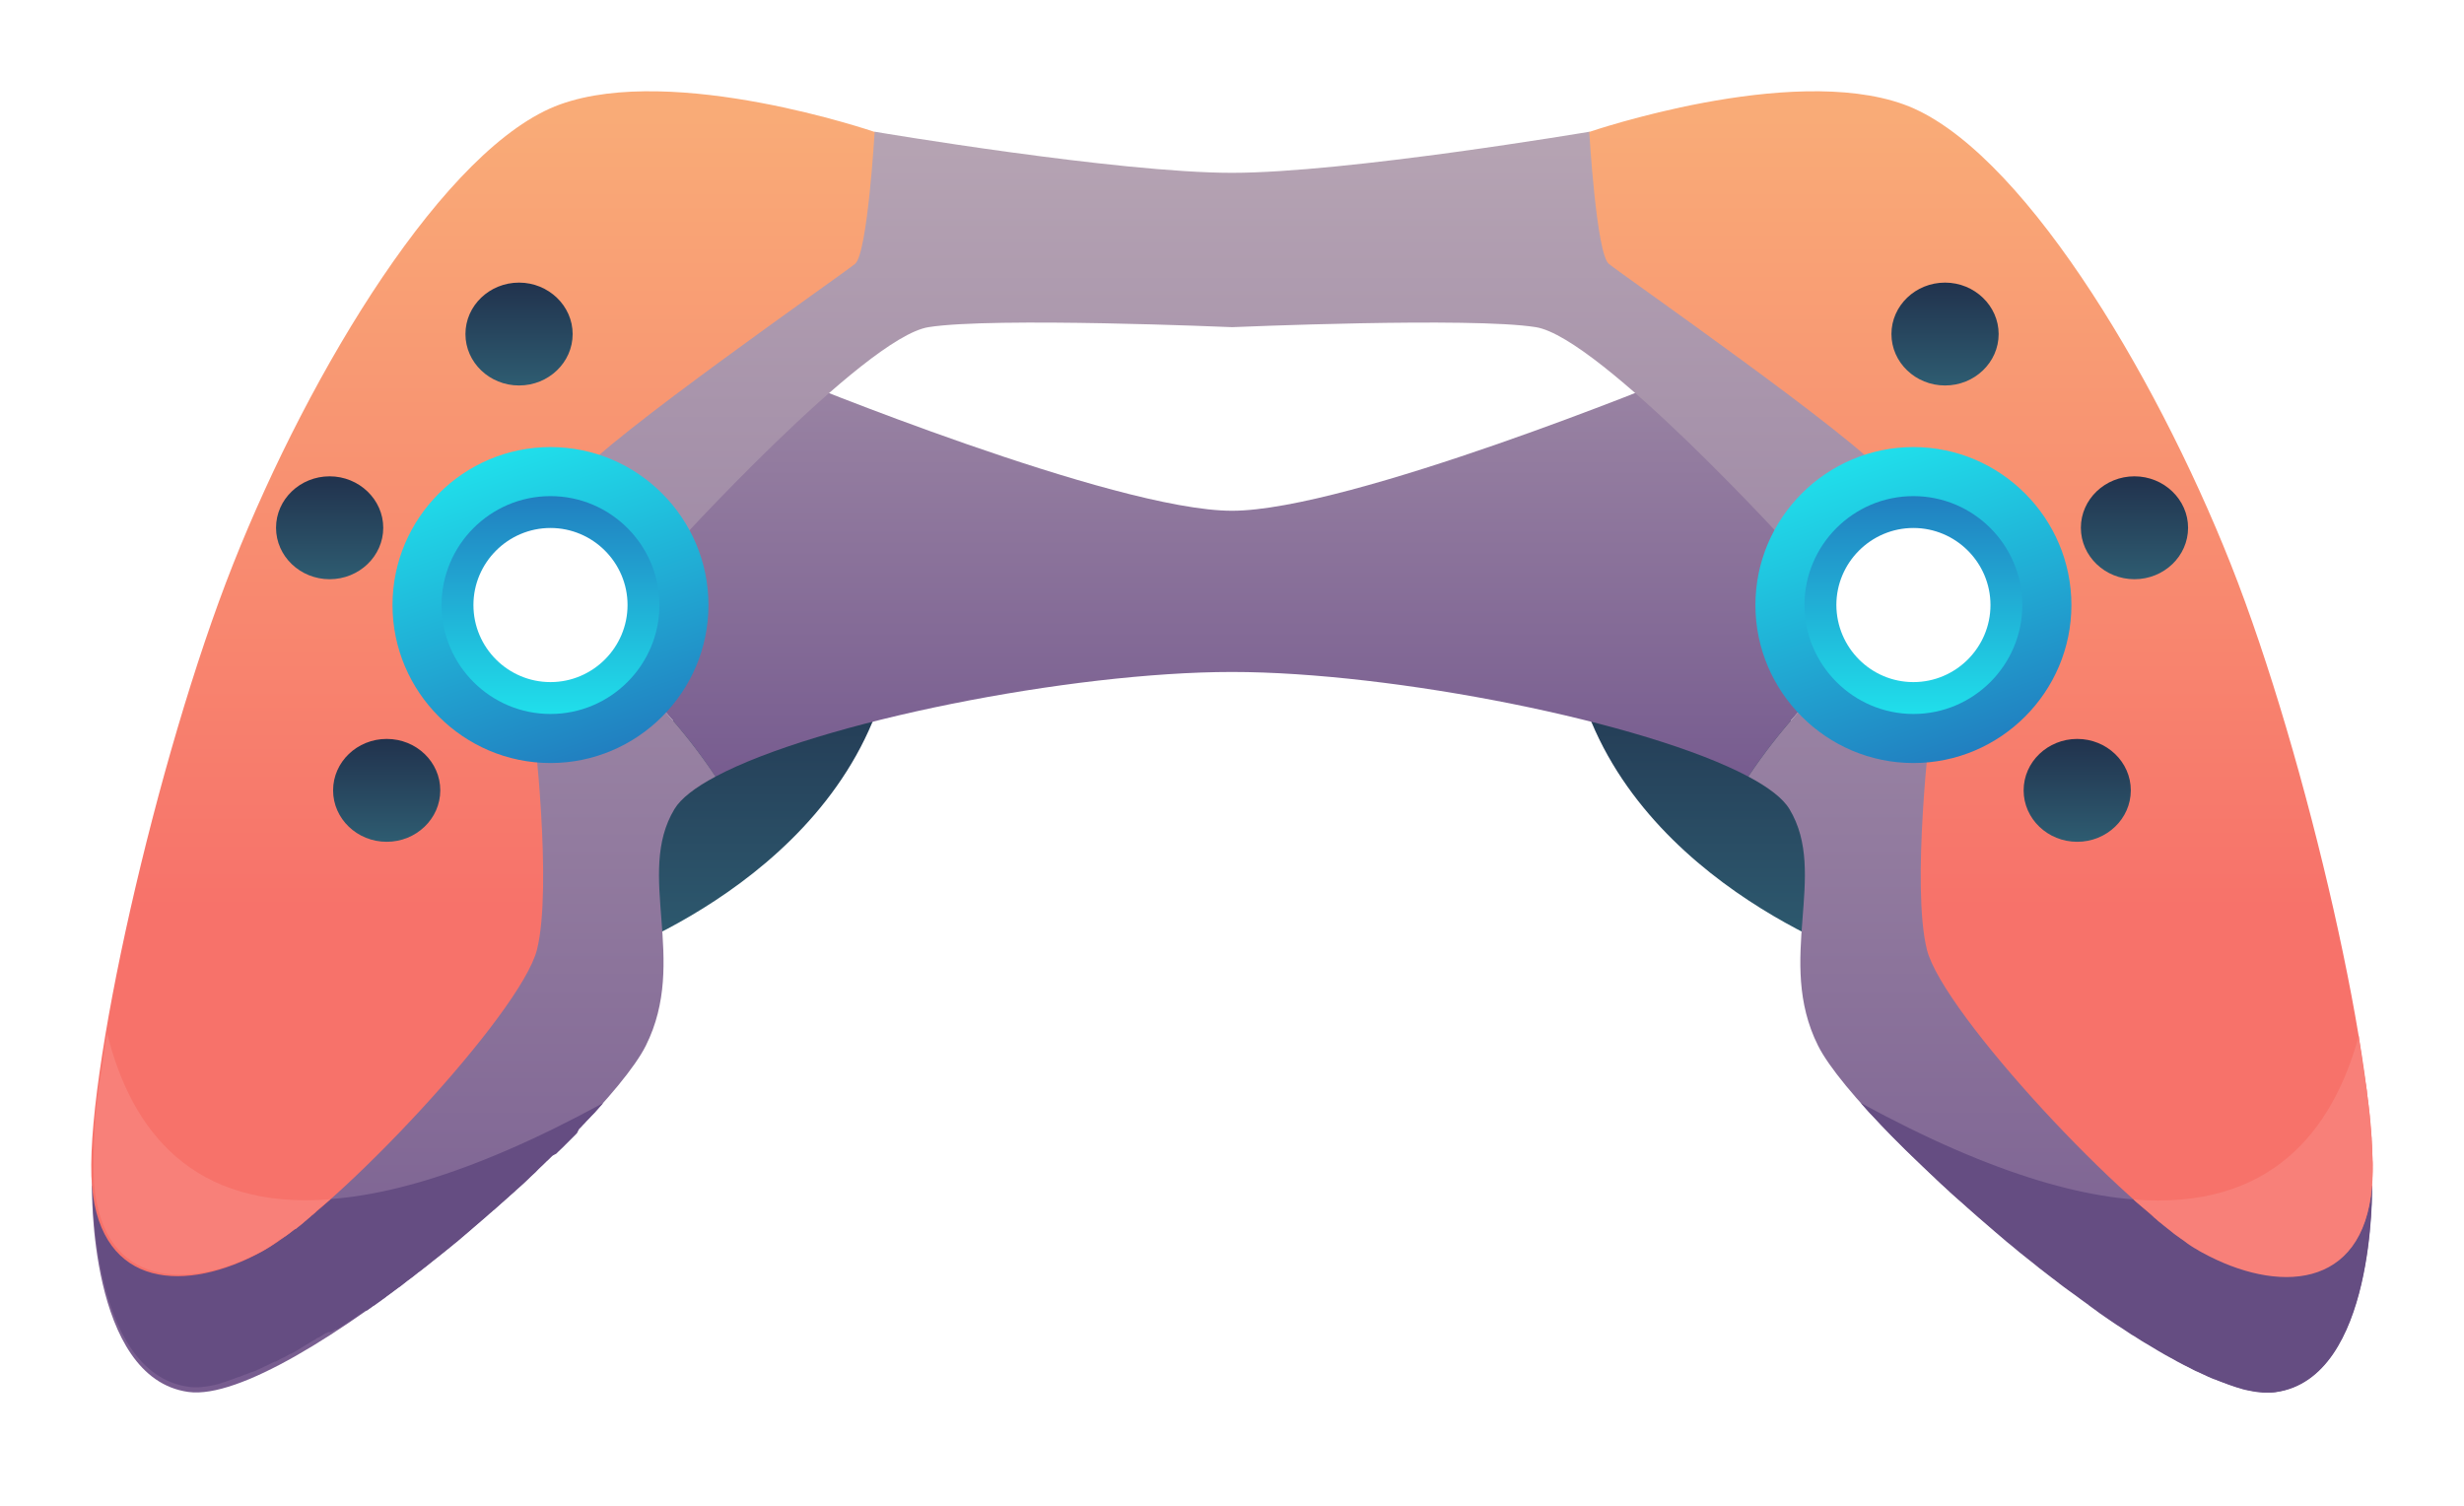 <svg width="108" height="66" viewBox="0 0 108 66" fill="none" xmlns="http://www.w3.org/2000/svg">
<g filter="url(#filter0_d_172_14245)">
<path fill-rule="evenodd" clip-rule="evenodd" d="M25.798 38.228C25.798 38.228 36.299 34.916 38.799 26.048C41.308 17.189 21.732 29.812 25.798 38.228ZM82.197 38.228C82.197 38.228 71.697 34.916 69.196 26.048C66.687 17.189 86.273 29.812 82.197 38.228Z" fill="url(#paint0_linear_172_14245)"/>
<path fill-rule="evenodd" clip-rule="evenodd" d="M53.997 25.453C46.94 25.453 35.846 27.651 31.364 30.038C28.553 25.821 24.996 23.245 22.052 21.707L31.44 8.009L53.997 15.528L76.555 8.009L85.942 21.707C82.999 23.245 79.442 25.821 76.63 30.038C72.149 27.651 61.054 25.453 53.997 25.453Z" fill="url(#paint1_linear_172_14245)"/>
<path fill-rule="evenodd" clip-rule="evenodd" d="M53.998 18.387C48.828 18.387 34.572 12.528 34.572 12.528L40.054 6.367L53.998 7.565L67.942 6.367L73.423 12.528C73.423 12.528 59.168 18.387 53.998 18.387Z" fill="white"/>
<path fill-rule="evenodd" clip-rule="evenodd" d="M31.364 30.038C30.478 30.51 29.846 30.991 29.562 31.463C27.836 34.322 30.185 38.076 28.308 41.831C26.43 45.586 12.647 57.615 8.26 57.011C3.873 56.407 4.033 47.992 4.033 47.992L22.062 21.698C24.996 23.245 28.553 25.821 31.364 30.038ZM76.631 30.038C77.517 30.51 78.15 30.991 78.433 31.463C80.159 34.322 77.81 38.076 79.687 41.831C81.565 45.586 95.349 57.615 99.736 57.011C104.122 56.407 103.962 47.992 103.962 47.992L85.942 21.708C82.999 23.245 79.442 25.821 76.631 30.038Z" fill="url(#paint2_linear_172_14245)"/>
<path fill-rule="evenodd" clip-rule="evenodd" d="M26.449 44.341L26.279 44.529L26.213 44.605L26.204 44.614L26.043 44.794L26.034 44.803L25.987 44.85L25.977 44.86L25.968 44.869L25.958 44.879L25.949 44.888L25.939 44.897L25.93 44.907L25.826 45.02L25.817 45.029L25.807 45.039L25.798 45.048L25.788 45.058L25.779 45.067L25.77 45.077L25.76 45.086L25.751 45.096L25.741 45.105L25.732 45.114L25.723 45.124L25.713 45.133L25.704 45.143L25.694 45.152L25.628 45.228L25.619 45.237L25.609 45.246L25.6 45.256L25.59 45.265L25.581 45.275L25.572 45.284L25.562 45.294L25.553 45.303L25.524 45.331L25.515 45.341L25.506 45.36L25.496 45.369L25.383 45.482L25.373 45.501L25.364 45.52L25.355 45.539L25.345 45.558L25.336 45.577L25.326 45.596L25.317 45.614L25.307 45.633L25.298 45.652L25.288 45.671L25.241 45.718L25.232 45.728L25.062 45.898L24.949 46.011L24.788 46.171L24.666 46.294L24.656 46.303L24.477 46.473L24.411 46.539L24.402 46.548L24.392 46.558L24.383 46.567L24.203 46.662L24.194 46.671L24.185 46.681L24.175 46.69L24.166 46.699L24.156 46.709L24.147 46.718L24.137 46.728L24.128 46.737L24.015 46.85L24.005 46.86L23.977 46.879L23.968 46.888L23.958 46.898L23.949 46.907L23.939 46.916L23.93 46.926L23.921 46.935L23.911 46.945L23.902 46.954L23.892 46.964L23.883 46.973L23.873 46.982L23.864 46.992L23.855 47.001L23.845 47.011L23.836 47.02L23.685 47.162L23.675 47.171L23.666 47.181L23.656 47.19L23.647 47.199L23.637 47.209L23.628 47.218L23.619 47.228L23.609 47.237L23.6 47.247L23.59 47.256L23.581 47.266L23.486 47.369L23.26 47.577L23.175 47.662L22.968 47.86L22.958 47.869L22.864 47.954L22.854 47.964L22.628 48.162L22.619 48.171L22.562 48.228L22.335 48.426L22.307 48.454L21.996 48.728L21.817 48.888L21.647 49.039L21.628 49.049L21.524 49.143L21.486 49.171L21.307 49.332L21.298 49.341L21.119 49.492L21.109 49.501L20.968 49.624L20.769 49.794L20.619 49.926L20.609 49.935L20.42 50.096C20.317 50.19 20.203 50.275 20.1 50.369L20.09 50.379L19.892 50.539L19.732 50.671L19.543 50.822L19.534 50.832L19.354 50.973L19.345 50.983L19.166 51.124L18.986 51.266L18.798 51.417L18.647 51.539L18.618 51.558L18.439 51.7L18.43 51.709H18.42L18.411 51.718L18.401 51.728L18.392 51.737H18.383L18.373 51.747L18.364 51.756H18.354L18.345 51.766L18.335 51.775H18.326L18.317 51.785L18.307 51.794L18.298 51.803L18.062 51.992L18.052 52.002H18.043L18.034 52.011L17.854 52.143L17.675 52.285L17.666 52.294L17.505 52.417L17.486 52.426L17.307 52.558L17.118 52.7L16.948 52.822L16.93 52.841L16.76 52.964L16.524 53.134L16.42 53.209L16.401 53.228H16.392H16.382L16.09 53.436H16.081L16.071 53.445H16.062H16.052H16.043H16.033H16.024H16.015L15.92 53.511L15.901 53.52L15.656 53.69L15.505 53.794L15.297 53.936H15.288L15.137 54.03L15.128 54.039L14.92 54.172L14.779 54.266H14.769H14.76H14.75H14.741H14.731H14.722H14.713L14.703 54.275H14.694L14.524 54.379H14.514H14.505L14.486 54.389H14.477H14.467H14.458H14.448H14.439H14.43H14.42H14.411H14.401H14.392H14.382L14.316 54.426L14.297 54.436H14.288H14.279H14.269C14.165 54.502 14.062 54.568 13.958 54.634H13.948H13.939H13.93L13.826 54.7L13.816 54.709L13.59 54.841L13.448 54.926L13.231 55.058L13.222 55.068L13.099 55.143L12.873 55.275L12.75 55.341H12.741H12.731H12.722C12.627 55.398 12.533 55.445 12.439 55.502H12.429H12.42L12.401 55.511L12.392 55.521H12.382C12.278 55.577 12.184 55.624 12.08 55.681H12.071H12.062H12.052H12.043L11.967 55.719H11.958C11.882 55.756 11.807 55.794 11.731 55.832L11.637 55.879H11.627L11.458 55.964L11.335 56.021H11.326L11.175 56.096H11.165H11.156L11.061 56.134H11.052H11.043H11.033C10.939 56.172 10.854 56.219 10.759 56.247H10.75H10.741C10.646 56.285 10.552 56.322 10.467 56.36H10.458H10.448H10.439L10.363 56.389C10.307 56.407 10.241 56.436 10.184 56.455L10.08 56.492C10.024 56.511 9.967 56.53 9.92 56.549L9.835 56.577C9.788 56.587 9.741 56.605 9.693 56.624L9.609 56.653C9.524 56.672 9.448 56.69 9.373 56.709C9.288 56.728 9.212 56.738 9.127 56.757L9.061 56.766C9.014 56.775 8.958 56.785 8.91 56.785L8.844 56.794C8.797 56.794 8.759 56.804 8.722 56.804H8.646C8.608 56.804 8.561 56.804 8.524 56.804H8.458C8.392 56.804 8.325 56.794 8.269 56.785C3.882 56.181 4.042 47.766 4.042 47.766L6.146 44.69C8.863 49.077 14.637 50.785 26.449 44.341Z" fill="#654D82"/>
<path fill-rule="evenodd" clip-rule="evenodd" d="M82.008 44.841C82.282 45.143 82.584 45.454 82.895 45.775L82.942 45.822L83.121 46.001L83.235 46.114L83.395 46.275L83.518 46.398L83.707 46.577L83.772 46.643C84.018 46.879 84.263 47.114 84.508 47.35L84.565 47.407L84.791 47.615L84.876 47.7L85.093 47.907L85.188 47.992L85.424 48.209L85.48 48.266L85.735 48.492L86.046 48.766L86.225 48.926L86.395 49.077L86.546 49.209L86.725 49.369L86.924 49.539L87.065 49.662L87.263 49.832L87.414 49.964L87.612 50.133L87.933 50.407L87.942 50.417L88.141 50.577L88.301 50.709L88.49 50.869L88.669 51.011L88.858 51.162L89.037 51.303L89.226 51.454L89.376 51.577L89.584 51.737C89.697 51.822 89.811 51.907 89.914 51.992L90.103 52.134L90.282 52.275L90.471 52.417L90.65 52.549L90.848 52.69L91.018 52.813L91.207 52.954L91.443 53.124L91.546 53.2L91.565 53.219C91.678 53.303 91.801 53.388 91.914 53.473L92.028 53.558L92.273 53.728L92.424 53.832L92.631 53.973L92.801 54.087L93.009 54.219L93.15 54.313C93.245 54.379 93.339 54.436 93.433 54.502L93.499 54.539L93.518 54.549C93.631 54.624 93.745 54.69 93.858 54.766L93.981 54.841L94.207 54.973L94.349 55.058L94.565 55.19L94.698 55.266L94.924 55.398L95.047 55.464C95.15 55.521 95.254 55.577 95.358 55.634L95.377 55.643L95.386 55.653C95.499 55.709 95.603 55.766 95.707 55.822L95.782 55.86C95.867 55.907 95.952 55.945 96.028 55.983L96.132 56.039C96.198 56.077 96.264 56.105 96.339 56.134L96.462 56.19C96.528 56.219 96.594 56.257 96.669 56.285L96.764 56.332C96.858 56.379 96.962 56.417 97.056 56.455H97.066H97.075C97.169 56.492 97.273 56.539 97.367 56.568L97.443 56.596C97.509 56.624 97.575 56.643 97.641 56.672L97.745 56.709C97.811 56.728 97.868 56.757 97.933 56.775L98.018 56.804C98.085 56.822 98.141 56.841 98.207 56.86L98.292 56.889C98.377 56.907 98.462 56.936 98.537 56.945C98.622 56.964 98.698 56.974 98.783 56.992L98.849 57.002C98.905 57.011 98.962 57.021 99.019 57.021C99.047 57.021 99.075 57.03 99.103 57.03C99.151 57.039 99.198 57.039 99.254 57.039H99.33C99.377 57.039 99.424 57.039 99.471 57.039H99.547C99.613 57.039 99.679 57.03 99.745 57.021C104.132 56.417 103.972 48.001 103.972 48.001L101.868 44.926C99.141 49.077 93.367 50.785 81.555 44.341L81.725 44.529L81.791 44.605L81.961 44.794L82.008 44.841Z" fill="#654D82"/>
<path fill-rule="evenodd" clip-rule="evenodd" d="M53.997 3.575C48.988 3.575 38.336 1.773 38.336 1.773L23.147 17.708L29.411 20.114C29.411 20.114 37.874 10.793 40.695 10.34C43.516 9.887 54.007 10.34 54.007 10.34C54.007 10.34 64.507 9.887 67.319 10.34C70.14 10.793 78.602 20.114 78.602 20.114L84.867 17.708L69.677 1.773C69.668 1.773 59.017 3.575 53.997 3.575Z" fill="url(#paint3_linear_172_14245)"/>
<path fill-rule="evenodd" clip-rule="evenodd" d="M23.374 27.708C23.374 27.708 24.232 34.85 23.534 37.633C22.826 40.416 14.76 49.058 11.477 50.86C8.184 52.662 4.429 52.511 4.033 48.002C3.637 43.492 6.854 29.208 10.222 20.717C13.59 12.226 19.543 2.377 24.553 0.575C29.563 -1.227 38.337 1.783 38.337 1.783C38.337 1.783 38.025 7.122 37.478 7.566C36.931 8.019 26.43 15.34 25.44 16.774C24.449 18.208 23.374 27.708 23.374 27.708ZM84.622 27.708C84.622 27.708 83.763 34.85 84.461 37.633C85.169 40.416 93.235 49.058 96.519 50.86C99.811 52.662 103.566 52.511 103.962 48.002C104.359 43.492 101.141 29.208 97.773 20.717C94.405 12.226 88.452 2.377 83.442 0.575C78.433 -1.227 69.659 1.783 69.659 1.783C69.659 1.783 69.97 7.122 70.517 7.566C71.064 8.019 81.565 15.34 82.556 16.774C83.546 18.208 84.622 27.708 84.622 27.708Z" fill="url(#paint4_linear_172_14245)"/>
<path fill-rule="evenodd" clip-rule="evenodd" d="M14.477 48.567L14.364 48.661L14.308 48.709L14.251 48.756L14.194 48.803L14.138 48.85L14.081 48.897L14.025 48.945L13.968 48.992L13.911 49.039L13.855 49.086L13.826 49.133L13.77 49.18L13.723 49.228L13.675 49.256L13.628 49.303L13.581 49.35L13.487 49.426L13.477 49.435L13.43 49.482L13.383 49.52L13.336 49.558L13.308 49.586L13.298 49.596L13.185 49.69L13.138 49.728L13.091 49.765L13.043 49.803L12.959 49.869H12.949L12.883 49.897L12.732 50.02L12.685 50.058L12.553 50.152L12.515 50.181L12.506 50.19H12.496H12.487L12.345 50.284H12.336L12.185 50.388L12.175 50.398L12.166 50.407L12.034 50.492L12.015 50.511L12.006 50.52C11.959 50.548 11.911 50.586 11.864 50.614C11.817 50.643 11.77 50.671 11.723 50.699L11.713 50.709C11.666 50.737 11.619 50.765 11.572 50.794C8.279 52.596 4.524 52.445 4.128 47.935C4.118 47.869 4.118 47.803 4.118 47.727V47.718C4.118 47.652 4.109 47.596 4.109 47.529V47.558V47.548C4.109 47.482 4.109 47.407 4.1 47.331V47.322V47.312V47.303C4.1 47.237 4.1 47.161 4.1 47.095V47.086V47.077V47.067V46.85V46.841V46.822V46.812C4.1 46.737 4.109 46.661 4.109 46.577V46.567V46.558V46.548V46.539V46.529V46.52C4.109 46.444 4.118 46.369 4.118 46.294V46.237V46.227V46.218V46.209V46.199V46.19V46.18V46.171V46.161V46.152V46.143V46.133V46.124V46.114L4.128 45.897V45.888V45.878V45.869V45.859V45.85V45.841V45.822V45.784C4.137 45.699 4.137 45.605 4.147 45.511V45.492V45.482V45.473V45.463V45.454V45.444L4.166 45.209V45.199V45.19V45.18V45.171V45.161V45.152V45.142V45.124V45.114V45.086L4.194 44.803V44.775L4.203 44.69L4.232 44.454V44.416L4.241 44.378L4.269 44.133L4.279 44.058L4.288 44.02L4.326 43.699V43.68V43.671L4.373 43.35L4.383 43.322V43.312L4.402 43.199L4.439 42.954L4.449 42.916L4.458 42.831L4.496 42.586L4.505 42.52L4.515 42.454L4.552 42.199L4.562 42.105L4.571 42.067L4.609 41.803L4.628 41.68V41.671L4.647 41.539L4.694 41.274C5.751 45.577 8.468 49.039 14.477 48.567Z" fill="#F7726A"/>
<path fill-rule="evenodd" clip-rule="evenodd" d="M103.386 41.407C102.245 45.577 99.528 49.049 93.518 48.577L93.622 48.672L93.678 48.719L93.735 48.766L93.792 48.813L93.848 48.86L93.905 48.908L93.962 48.955L94.018 49.002L94.075 49.049L94.131 49.096L94.188 49.143L94.245 49.191L94.292 49.238L94.339 49.285L94.386 49.332L94.433 49.379L94.528 49.455L94.537 49.464L94.584 49.511L94.631 49.549L94.678 49.587L94.716 49.615L94.829 49.709L94.877 49.747L94.924 49.785L94.971 49.823L95.056 49.889L95.103 49.926L95.254 50.049L95.301 50.087L95.433 50.181L95.471 50.209L95.48 50.219H95.49C95.546 50.266 95.603 50.304 95.66 50.342C95.716 50.379 95.773 50.426 95.829 50.464L95.839 50.474L95.848 50.483C95.895 50.521 95.952 50.549 95.999 50.587L96.018 50.596L96.028 50.606C96.084 50.644 96.131 50.672 96.188 50.709H96.197C96.254 50.738 96.301 50.776 96.358 50.804L96.367 50.813C96.414 50.842 96.471 50.87 96.518 50.898C99.811 52.7 103.566 52.549 103.962 48.04C103.971 47.974 103.971 47.898 103.981 47.823V47.813C103.99 47.738 103.99 47.662 103.99 47.587V47.577C103.99 47.502 104 47.426 104 47.342V47.332C104 47.247 104 47.172 104 47.087V47.077V47.068C104 46.983 104 46.907 103.99 46.823V46.813V46.794C103.99 46.709 103.981 46.634 103.981 46.549V46.53V46.521C103.981 46.426 103.971 46.341 103.971 46.247V46.238C103.962 46.143 103.962 46.049 103.953 45.955V45.936V45.898L103.934 45.624V45.605V45.596C103.924 45.502 103.915 45.398 103.905 45.304V45.285V45.275V45.247L103.877 44.964V44.936L103.868 44.851L103.839 44.615L103.83 44.539L103.802 44.294L103.792 44.219L103.783 44.181L103.745 43.86V43.841V43.832L103.698 43.511L103.688 43.483V43.473L103.669 43.36L103.632 43.115L103.622 43.077L103.613 42.992L103.575 42.747L103.566 42.681L103.556 42.615L103.519 42.36L103.509 42.266L103.5 42.228L103.462 41.964L103.443 41.841V41.832L103.424 41.7L103.386 41.407Z" fill="#F7726A"/>
<path fill-rule="evenodd" clip-rule="evenodd" d="M22.75 8.387C21.458 8.387 20.401 9.396 20.401 10.642C20.401 11.887 21.458 12.896 22.75 12.896C24.043 12.896 25.1 11.887 25.1 10.642C25.1 9.406 24.043 8.387 22.75 8.387Z" fill="url(#paint5_linear_172_14245)"/>
<path fill-rule="evenodd" clip-rule="evenodd" d="M85.254 8.387C83.961 8.387 82.904 9.396 82.904 10.642C82.904 11.887 83.961 12.896 85.254 12.896C86.546 12.896 87.603 11.887 87.603 10.642C87.603 9.406 86.546 8.387 85.254 8.387Z" fill="url(#paint6_linear_172_14245)"/>
<path fill-rule="evenodd" clip-rule="evenodd" d="M16.949 28.388C15.656 28.388 14.6 29.397 14.6 30.642C14.6 31.888 15.656 32.897 16.949 32.897C18.241 32.897 19.298 31.888 19.298 30.642C19.298 29.397 18.251 28.388 16.949 28.388Z" fill="url(#paint7_linear_172_14245)"/>
<path fill-rule="evenodd" clip-rule="evenodd" d="M83.867 29.444C87.679 29.444 90.792 26.331 90.792 22.52C90.792 18.708 87.679 15.595 83.867 15.595C80.056 15.595 76.942 18.708 76.942 22.52C76.942 26.331 80.056 29.444 83.867 29.444Z" fill="url(#paint8_linear_172_14245)"/>
<path fill-rule="evenodd" clip-rule="evenodd" d="M83.867 27.294C86.499 27.294 88.64 25.152 88.64 22.52C88.64 19.888 86.499 17.746 83.867 17.746C81.234 17.746 79.093 19.888 79.093 22.52C79.093 25.152 81.244 27.294 83.867 27.294Z" fill="url(#paint9_linear_172_14245)"/>
<path fill-rule="evenodd" clip-rule="evenodd" d="M83.867 25.897C85.726 25.897 87.245 24.378 87.245 22.519C87.245 20.66 85.726 19.142 83.867 19.142C82.008 19.142 80.49 20.66 80.49 22.519C80.499 24.387 82.008 25.897 83.867 25.897Z" fill="white"/>
<path fill-rule="evenodd" clip-rule="evenodd" d="M24.128 29.444C27.94 29.444 31.053 26.331 31.053 22.52C31.053 18.708 27.94 15.595 24.128 15.595C20.317 15.595 17.204 18.708 17.204 22.52C17.204 26.331 20.317 29.444 24.128 29.444Z" fill="url(#paint10_linear_172_14245)"/>
<path fill-rule="evenodd" clip-rule="evenodd" d="M24.128 27.294C26.761 27.294 28.902 25.152 28.902 22.52C28.902 19.888 26.761 17.746 24.128 17.746C21.496 17.746 19.355 19.888 19.355 22.52C19.355 25.152 21.496 27.294 24.128 27.294Z" fill="url(#paint11_linear_172_14245)"/>
<path fill-rule="evenodd" clip-rule="evenodd" d="M24.128 25.897C25.987 25.897 27.506 24.378 27.506 22.519C27.506 20.66 25.987 19.142 24.128 19.142C22.27 19.142 20.751 20.66 20.751 22.519C20.751 24.387 22.27 25.897 24.128 25.897Z" fill="white"/>
<path opacity="0.1" fill-rule="evenodd" clip-rule="evenodd" d="M14.477 48.567L14.364 48.661L14.308 48.709L14.251 48.756L14.194 48.803L14.138 48.85L14.081 48.897L14.025 48.945L13.968 48.992L13.911 49.039L13.855 49.086L13.826 49.133L13.77 49.18L13.723 49.228L13.675 49.256L13.628 49.303L13.581 49.35L13.487 49.426L13.477 49.435L13.43 49.482L13.383 49.52L13.336 49.558L13.308 49.586L13.298 49.596L13.185 49.69L13.138 49.728L13.091 49.765L13.043 49.803L12.959 49.869H12.949L12.883 49.897L12.732 50.02L12.685 50.058L12.553 50.152L12.515 50.181L12.506 50.19H12.496H12.487L12.345 50.284H12.336L12.185 50.388L12.175 50.398L12.166 50.407L12.034 50.492L12.015 50.511L12.006 50.52C11.959 50.548 11.911 50.586 11.864 50.614C11.817 50.643 11.77 50.671 11.723 50.699L11.713 50.709C11.666 50.737 11.619 50.765 11.572 50.794C8.279 52.596 4.524 52.445 4.128 47.935C4.118 47.869 4.118 47.803 4.118 47.727V47.718C4.118 47.652 4.109 47.596 4.109 47.529V47.558V47.548C4.109 47.482 4.109 47.407 4.1 47.331V47.322V47.312V47.303C4.1 47.237 4.1 47.161 4.1 47.095V47.086V47.077V47.067V46.85V46.841V46.822V46.812C4.1 46.737 4.109 46.661 4.109 46.577V46.567V46.558V46.548V46.539V46.529V46.52C4.109 46.444 4.118 46.369 4.118 46.294V46.237V46.227V46.218V46.209V46.199V46.19V46.18V46.171V46.161V46.152V46.143V46.133V46.124V46.114L4.128 45.897V45.888V45.878V45.869V45.859V45.85V45.841V45.822V45.784C4.137 45.699 4.137 45.605 4.147 45.511V45.492V45.482V45.473V45.463V45.454V45.444L4.166 45.209V45.199V45.19V45.18V45.171V45.161V45.152V45.142V45.124V45.114V45.086L4.194 44.803V44.775L4.203 44.69L4.232 44.454V44.416L4.241 44.378L4.269 44.133L4.279 44.058L4.288 44.02L4.326 43.699V43.68V43.671L4.373 43.35L4.383 43.322V43.312L4.402 43.199L4.439 42.954L4.449 42.916L4.458 42.831L4.496 42.586L4.505 42.52L4.515 42.454L4.552 42.199L4.562 42.105L4.571 42.067L4.609 41.803L4.628 41.68V41.671L4.647 41.539L4.694 41.274C5.751 45.577 8.468 49.039 14.477 48.567Z" fill="white"/>
<path opacity="0.1" fill-rule="evenodd" clip-rule="evenodd" d="M103.386 41.407C102.245 45.577 99.528 49.049 93.518 48.577L93.622 48.672L93.678 48.719L93.735 48.766L93.792 48.813L93.848 48.86L93.905 48.908L93.962 48.955L94.018 49.002L94.075 49.049L94.131 49.096L94.188 49.143L94.245 49.191L94.292 49.238L94.339 49.285L94.386 49.332L94.433 49.379L94.528 49.455L94.537 49.464L94.584 49.511L94.631 49.549L94.678 49.587L94.716 49.615L94.829 49.709L94.877 49.747L94.924 49.785L94.971 49.823L95.056 49.889L95.103 49.926L95.254 50.049L95.301 50.087L95.433 50.181L95.471 50.209L95.48 50.219H95.49C95.546 50.266 95.603 50.304 95.66 50.342C95.716 50.379 95.773 50.426 95.829 50.464L95.839 50.474L95.848 50.483C95.895 50.521 95.952 50.549 95.999 50.587L96.018 50.596L96.028 50.606C96.084 50.644 96.131 50.672 96.188 50.709H96.197C96.254 50.738 96.301 50.776 96.358 50.804L96.367 50.813C96.414 50.842 96.471 50.87 96.518 50.898C99.811 52.7 103.566 52.549 103.962 48.04C103.971 47.974 103.971 47.898 103.981 47.823V47.813C103.99 47.738 103.99 47.662 103.99 47.587V47.577C103.99 47.502 104 47.426 104 47.342V47.332C104 47.247 104 47.172 104 47.087V47.077V47.068C104 46.983 104 46.907 103.99 46.823V46.813V46.794C103.99 46.709 103.981 46.634 103.981 46.549V46.53V46.521C103.981 46.426 103.971 46.341 103.971 46.247V46.238C103.962 46.143 103.962 46.049 103.953 45.955V45.936V45.898L103.934 45.624V45.605V45.596C103.924 45.502 103.915 45.398 103.905 45.304V45.285V45.275V45.247L103.877 44.964V44.936L103.868 44.851L103.839 44.615L103.83 44.539L103.802 44.294L103.792 44.219L103.783 44.181L103.745 43.86V43.841V43.832L103.698 43.511L103.688 43.483V43.473L103.669 43.36L103.632 43.115L103.622 43.077L103.613 42.992L103.575 42.747L103.566 42.681L103.556 42.615L103.519 42.36L103.509 42.266L103.5 42.228L103.462 41.964L103.443 41.841V41.832L103.424 41.7L103.386 41.407Z" fill="white"/>
<path fill-rule="evenodd" clip-rule="evenodd" d="M93.556 16.878C92.264 16.878 91.207 17.887 91.207 19.133C91.207 20.378 92.264 21.388 93.556 21.388C94.849 21.388 95.906 20.378 95.906 19.133C95.906 17.897 94.849 16.878 93.556 16.878Z" fill="url(#paint12_linear_172_14245)"/>
<path fill-rule="evenodd" clip-rule="evenodd" d="M91.047 28.388C89.754 28.388 88.698 29.397 88.698 30.642C88.698 31.888 89.754 32.897 91.047 32.897C92.339 32.897 93.396 31.888 93.396 30.642C93.396 29.397 92.339 28.388 91.047 28.388Z" fill="url(#paint13_linear_172_14245)"/>
<path fill-rule="evenodd" clip-rule="evenodd" d="M14.448 16.878C13.156 16.878 12.099 17.887 12.099 19.133C12.099 20.378 13.156 21.388 14.448 21.388C15.741 21.388 16.798 20.378 16.798 19.133C16.798 17.897 15.741 16.878 14.448 16.878Z" fill="url(#paint14_linear_172_14245)"/>
</g>
<defs>
<filter id="filter0_d_172_14245" x="0" y="0" width="108" height="65.039" filterUnits="userSpaceOnUse" color-interpolation-filters="sRGB">
<feFlood flood-opacity="0" result="BackgroundImageFix"/>
<feColorMatrix in="SourceAlpha" type="matrix" values="0 0 0 0 0 0 0 0 0 0 0 0 0 0 0 0 0 0 127 0" result="hardAlpha"/>
<feOffset dy="4"/>
<feGaussianBlur stdDeviation="2"/>
<feComposite in2="hardAlpha" operator="out"/>
<feColorMatrix type="matrix" values="0 0 0 0 0 0 0 0 0 0 0 0 0 0 0 0 0 0 0.25 0"/>
<feBlend mode="normal" in2="BackgroundImageFix" result="effect1_dropShadow_172_14245"/>
<feBlend mode="normal" in="SourceGraphic" in2="effect1_dropShadow_172_14245" result="shape"/>
</filter>
<linearGradient id="paint0_linear_172_14245" x1="53.999" y1="38.23" x2="53.999" y2="23.026" gradientUnits="userSpaceOnUse">
<stop stop-color="#2E5C71"/>
<stop offset="1" stop-color="#21324D"/>
</linearGradient>
<linearGradient id="paint1_linear_172_14245" x1="53.999" y1="-8.928" x2="53.999" y2="34.167" gradientUnits="userSpaceOnUse">
<stop offset="0.004" stop-color="#C4B4BB"/>
<stop offset="1" stop-color="#6F538B"/>
</linearGradient>
<linearGradient id="paint2_linear_172_14245" x1="53.999" y1="-10.818" x2="53.999" y2="63.47" gradientUnits="userSpaceOnUse">
<stop offset="0.004" stop-color="#C4B4BB"/>
<stop offset="1" stop-color="#6F538B"/>
</linearGradient>
<linearGradient id="paint3_linear_172_14245" x1="54.002" y1="-10.817" x2="54.002" y2="63.471" gradientUnits="userSpaceOnUse">
<stop offset="0.004" stop-color="#C4B4BB"/>
<stop offset="1" stop-color="#6F538B"/>
</linearGradient>
<linearGradient id="paint4_linear_172_14245" x1="53.999" y1="1.157" x2="53.999" y2="35.836" gradientUnits="userSpaceOnUse">
<stop stop-color="#F9AB77"/>
<stop offset="1" stop-color="#F7726A"/>
</linearGradient>
<linearGradient id="paint5_linear_172_14245" x1="22.747" y1="12.898" x2="22.747" y2="8.388" gradientUnits="userSpaceOnUse">
<stop stop-color="#2E5C71"/>
<stop offset="1" stop-color="#21324D"/>
</linearGradient>
<linearGradient id="paint6_linear_172_14245" x1="85.251" y1="12.898" x2="85.251" y2="8.388" gradientUnits="userSpaceOnUse">
<stop stop-color="#2E5C71"/>
<stop offset="1" stop-color="#21324D"/>
</linearGradient>
<linearGradient id="paint7_linear_172_14245" x1="16.953" y1="32.895" x2="16.953" y2="28.384" gradientUnits="userSpaceOnUse">
<stop stop-color="#2E5C71"/>
<stop offset="1" stop-color="#21324D"/>
</linearGradient>
<linearGradient id="paint8_linear_172_14245" x1="81.617" y1="15.979" x2="86.125" y2="29.066" gradientUnits="userSpaceOnUse">
<stop stop-color="#20DFEB"/>
<stop offset="1" stop-color="#217FC0"/>
</linearGradient>
<linearGradient id="paint9_linear_172_14245" x1="83.871" y1="27.298" x2="83.871" y2="17.747" gradientUnits="userSpaceOnUse">
<stop stop-color="#20DFEB"/>
<stop offset="1" stop-color="#217FC0"/>
</linearGradient>
<linearGradient id="paint10_linear_172_14245" x1="21.877" y1="15.978" x2="26.384" y2="29.066" gradientUnits="userSpaceOnUse">
<stop stop-color="#20DFEB"/>
<stop offset="1" stop-color="#217FC0"/>
</linearGradient>
<linearGradient id="paint11_linear_172_14245" x1="24.131" y1="27.298" x2="24.131" y2="17.747" gradientUnits="userSpaceOnUse">
<stop stop-color="#20DFEB"/>
<stop offset="1" stop-color="#217FC0"/>
</linearGradient>
<linearGradient id="paint12_linear_172_14245" x1="93.554" y1="21.393" x2="93.554" y2="16.883" gradientUnits="userSpaceOnUse">
<stop stop-color="#2E5C71"/>
<stop offset="1" stop-color="#21324D"/>
</linearGradient>
<linearGradient id="paint13_linear_172_14245" x1="91.047" y1="32.895" x2="91.047" y2="28.384" gradientUnits="userSpaceOnUse">
<stop stop-color="#2E5C71"/>
<stop offset="1" stop-color="#21324D"/>
</linearGradient>
<linearGradient id="paint14_linear_172_14245" x1="14.445" y1="21.393" x2="14.445" y2="16.883" gradientUnits="userSpaceOnUse">
<stop stop-color="#2E5C71"/>
<stop offset="1" stop-color="#21324D"/>
</linearGradient>
</defs>
</svg>
